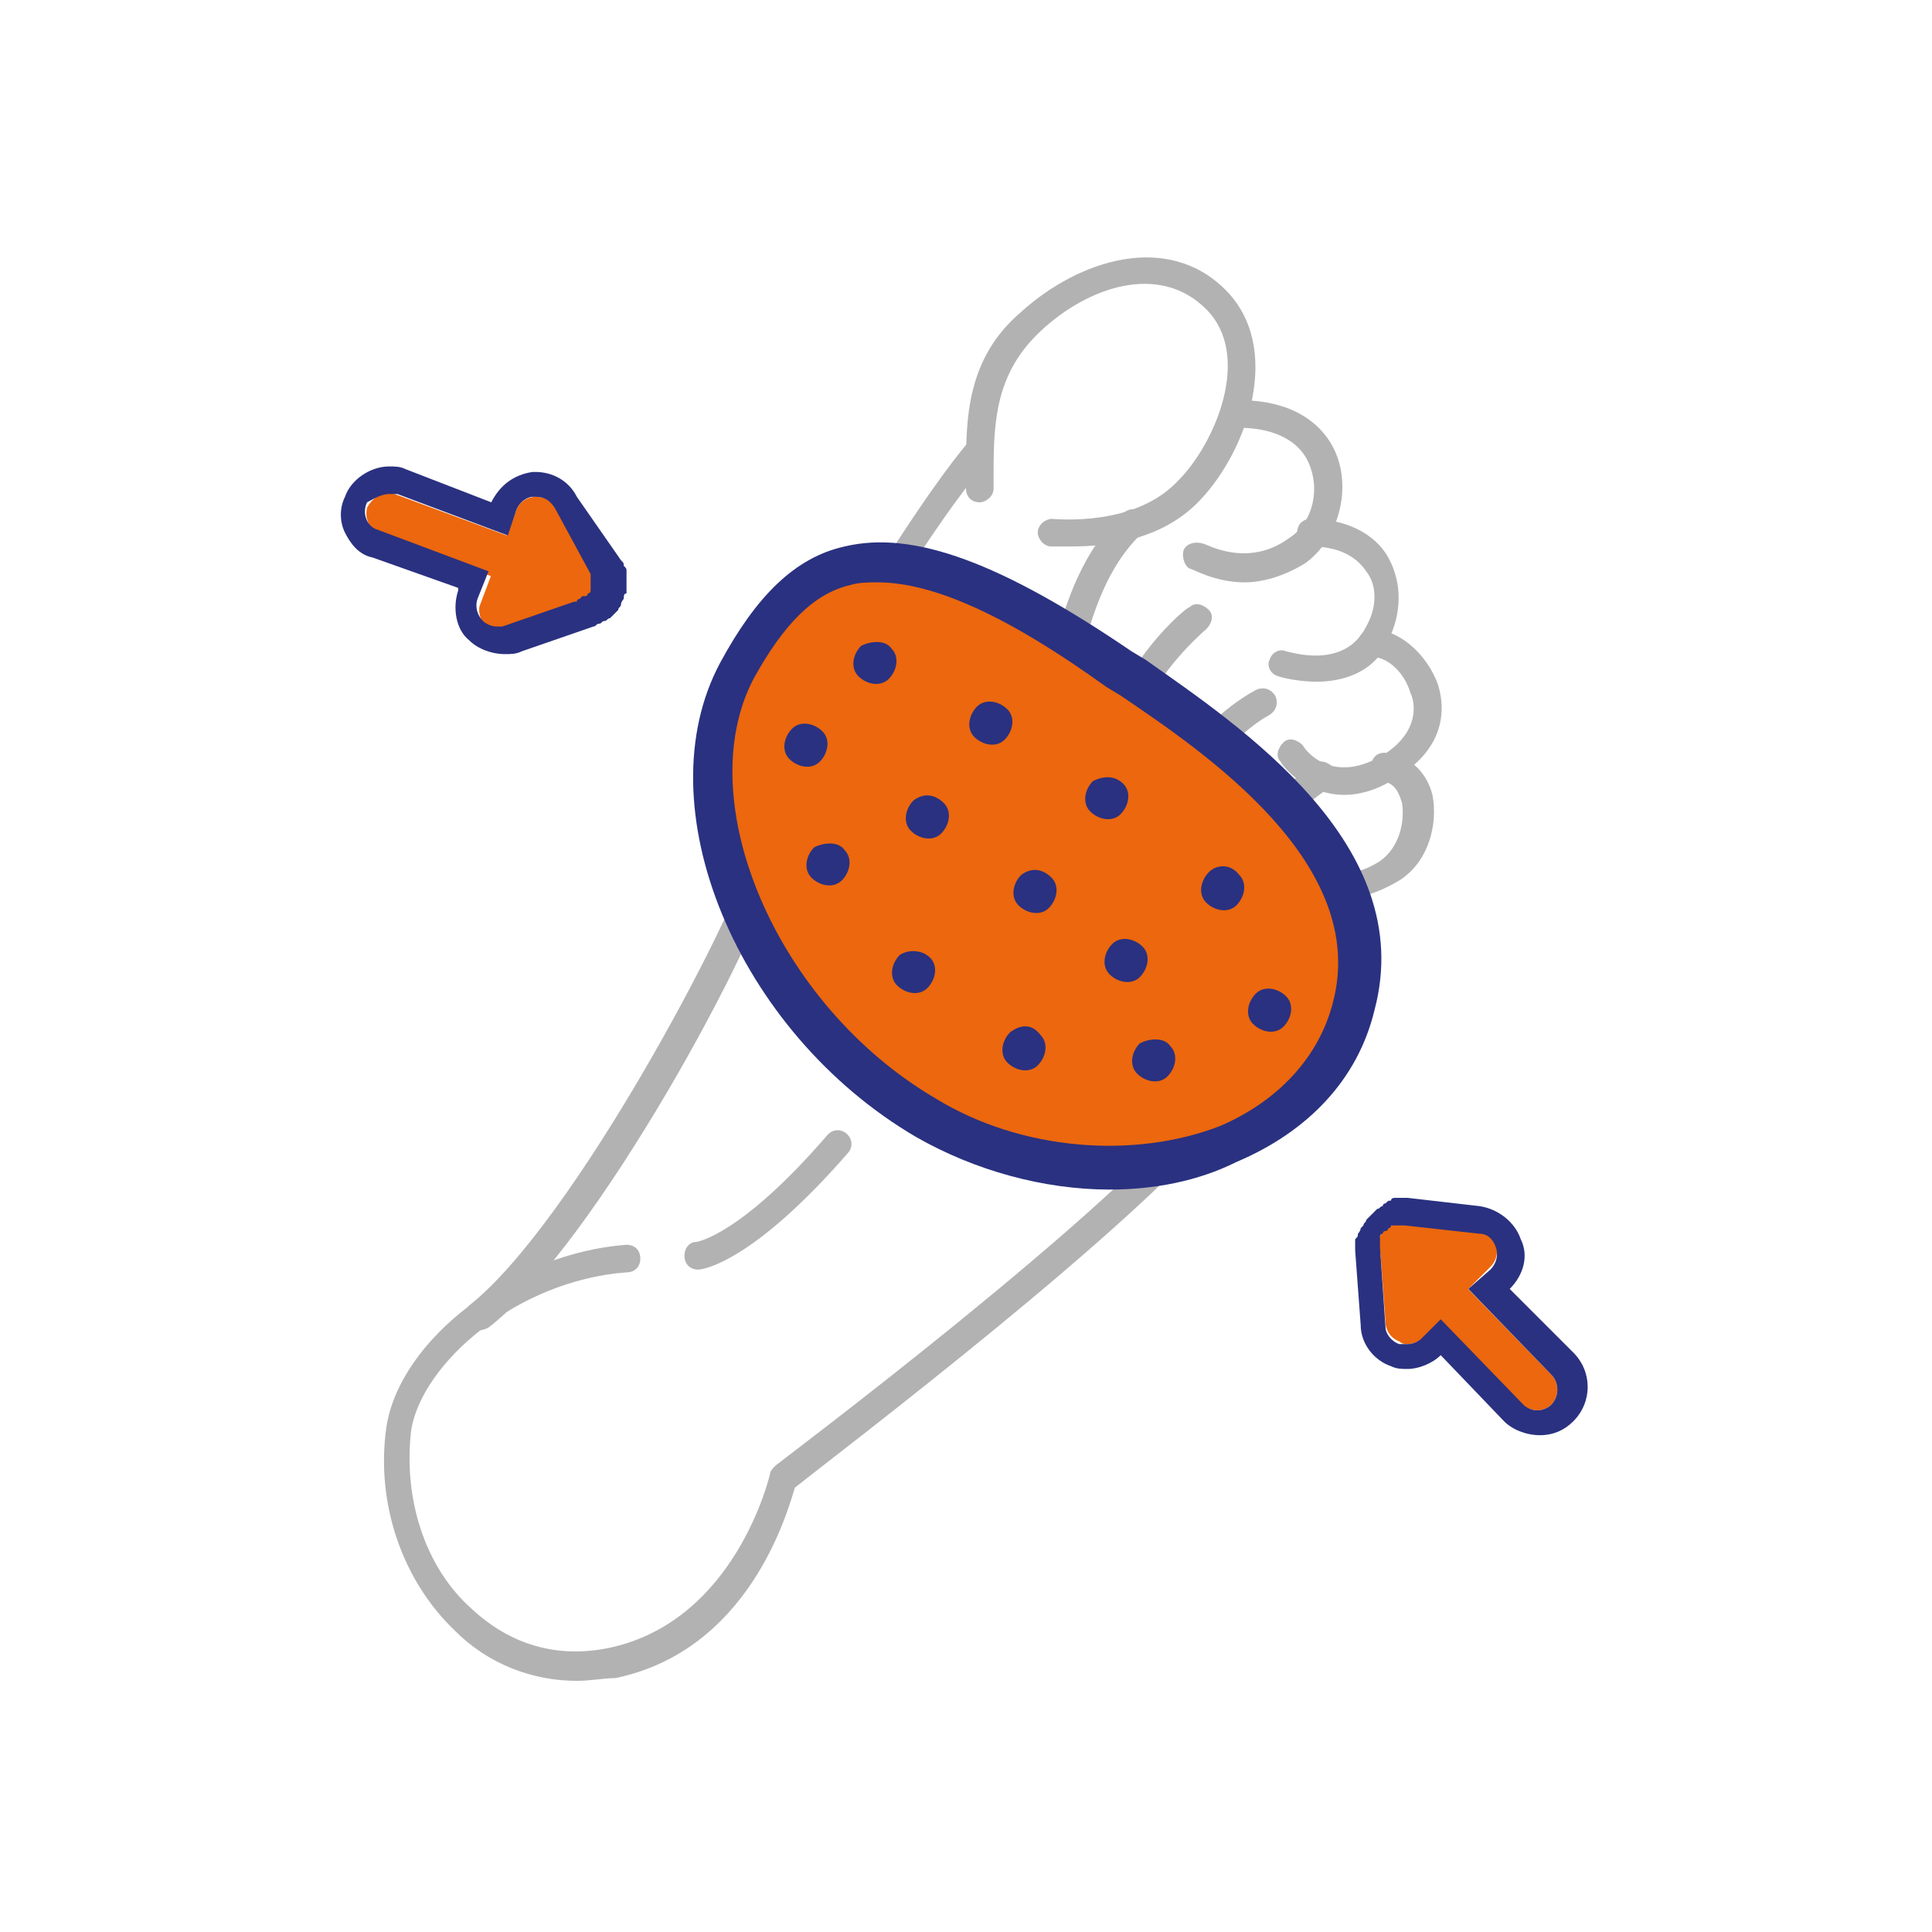 <?xml version="1.0" encoding="UTF-8"?> <svg xmlns="http://www.w3.org/2000/svg" xmlns:xlink="http://www.w3.org/1999/xlink" version="1.1" id="Capa_1" x="0px" y="0px" viewBox="0 0 70 70" style="enable-background:new 0 0 70 70;" xml:space="preserve"> <style type="text/css"> .st0{fill:#B3B2B2;} .st1{fill:#EC670D;} .st2{fill:#2A3180;} </style> <g> <path class="st0" d="M17.3,48.2c-0.1,0-0.3-0.1-0.4-0.2c-0.2-0.2-0.1-0.5,0.1-0.7c3.8-3,9.6-14.1,10.1-16.1 c0.1-0.3,0.3-0.4,0.6-0.4c0.3,0.1,0.4,0.3,0.4,0.6c-0.5,2.5-6.5,13.7-10.4,16.7C17.5,48.2,17.4,48.2,17.3,48.2z"></path> </g> <g> <path class="st0" d="M30.2,36.6c-0.1,0-0.2,0-0.3-0.1c-0.1-0.1-3.5-3.3-3.1-7.9c0.2-2.7,1.3-5,3.1-6.3c1.3-1,2.8-1.3,4.4-1 c0.3,0,0.5,0.3,0.4,0.6c-0.1,0.3-0.3,0.5-0.6,0.4c-1.3-0.2-2.5,0.1-3.6,0.9c-1.5,1.1-2.5,3.2-2.7,5.6c-0.4,4.1,2.7,7.1,2.8,7.1 c0.2,0.2,0.2,0.5,0,0.7C30.5,36.5,30.4,36.6,30.2,36.6z"></path> </g> <g> <path class="st0" d="M31.8,22.3c-0.1,0-0.2,0-0.3-0.1c-0.2-0.1-0.3-0.4-0.2-0.7c0.1-0.1,2.2-3.6,3.8-5.5c0.2-0.2,0.5-0.2,0.7,0 c0.2,0.2,0.2,0.5,0,0.7c-1.6,1.8-3.7,5.3-3.7,5.3C32.1,22.2,31.9,22.3,31.8,22.3z"></path> </g> <g> <path class="st0" d="M38.8,19.8c-0.3,0-0.5,0-0.7,0c-0.3,0-0.5-0.3-0.5-0.5c0-0.3,0.3-0.5,0.5-0.5c1.4,0.1,3.4-0.1,4.6-1.4 c1.3-1.3,2.7-4.5,1-6.2c-1.7-1.7-4.3-0.8-6,0.8c-1.6,1.5-1.7,3.2-1.7,5.1l0,0.6c0,0.3-0.3,0.5-0.5,0.5c-0.3,0-0.5-0.2-0.5-0.5 l0-0.6c0-1.9,0-4.1,2-5.8c2.1-1.9,5.3-2.9,7.4-0.8c2.1,2.1,0.8,5.8-0.9,7.6C42.2,19.5,40.3,19.8,38.8,19.8z"></path> </g> <g> <path class="st0" d="M46,31.6c-0.2,0-0.4-0.1-0.5-0.3c-1.9-4.9-8.2-8.3-8.3-8.3c-0.2-0.1-0.3-0.4-0.2-0.7c0.1-0.2,0.4-0.3,0.7-0.2 c0.3,0.1,6.6,3.6,8.7,8.8c0.1,0.3,0,0.5-0.3,0.6C46.2,31.6,46.1,31.6,46,31.6z"></path> </g> <g> <path class="st0" d="M39.3,23.3l-0.5-0.1L38.3,23c0.3-1,0.9-3.1,2.4-4.4c0.2-0.2,0.5-0.2,0.7,0c0.2,0.2,0.2,0.5,0,0.7 C40.1,20.5,39.6,22.3,39.3,23.3z M38.8,23.3L38.8,23.3L38.8,23.3z"></path> </g> <g> <path class="st0" d="M45.1,21.1c-1.1,0-1.9-0.5-2-0.5c-0.2-0.1-0.3-0.5-0.2-0.7c0.1-0.2,0.4-0.3,0.7-0.2c0.1,0,1.6,0.9,3.1-0.2 c0.8-0.5,1.1-1.6,0.8-2.5c-0.3-1-1.3-1.5-2.6-1.5c0,0-0.1,0-0.1,0c-0.3,0-0.5-0.2-0.5-0.5c0-0.3,0.2-0.5,0.5-0.5c0,0,0.1,0,0.1,0 c2.6,0,3.4,1.5,3.6,2.2c0.4,1.3-0.1,2.9-1.2,3.7C46.5,20.9,45.7,21.1,45.1,21.1z"></path> </g> <g> <path class="st0" d="M41.2,25.5c-0.1,0-0.2,0-0.2-0.1c-0.2-0.1-0.3-0.4-0.2-0.7c0.9-1.6,2.2-2.7,2.3-2.7c0.2-0.2,0.5-0.1,0.7,0.1 c0.2,0.2,0.1,0.5-0.1,0.7c0,0-1.2,1-2,2.4C41.6,25.5,41.4,25.5,41.2,25.5z"></path> </g> <g> <path class="st0" d="M43.6,27.8c-0.1,0-0.2,0-0.3-0.1c-0.2-0.2-0.3-0.5-0.1-0.7c0-0.1,1-1.3,2.3-2c0.2-0.1,0.5-0.1,0.7,0.2 c0.1,0.2,0.1,0.5-0.2,0.7c-1.1,0.6-2,1.8-2,1.8C43.9,27.7,43.8,27.8,43.6,27.8z"></path> </g> <g> <path class="st0" d="M47.7,24.7c-0.5,0-1.1-0.1-1.4-0.2c-0.3-0.1-0.4-0.4-0.3-0.6c0.1-0.3,0.4-0.4,0.6-0.3c0.1,0,2.1,0.7,2.9-0.9 c0.4-0.7,0.4-1.5,0-2c-0.4-0.6-1.1-0.9-2-0.9c-0.3,0-0.5-0.2-0.5-0.5c0-0.3,0.2-0.5,0.5-0.5c1.2,0,2.3,0.5,2.8,1.4 c0.5,0.9,0.5,2,0,3C49.8,24.4,48.6,24.7,47.7,24.7z"></path> </g> <g> <path class="st0" d="M45.5,30.4c-0.2,0-0.3-0.1-0.4-0.2c-0.2-0.2-0.1-0.5,0.1-0.7l2.4-1.8c0.2-0.2,0.5-0.1,0.7,0.1 c0.2,0.2,0.1,0.5-0.1,0.7l-2.4,1.8C45.7,30.4,45.6,30.4,45.5,30.4z"></path> </g> <g> <path class="st0" d="M48.7,28.8c-1.1,0-2-0.7-2.3-1.2c-0.2-0.2-0.1-0.5,0.1-0.7c0.2-0.2,0.5-0.1,0.7,0.1c0.1,0.2,1.1,1.5,3,0.3 c1.2-0.8,1.1-1.8,0.9-2.2c-0.2-0.7-0.8-1.3-1.4-1.3c-0.3,0-0.5-0.2-0.5-0.5c0-0.3,0.3-0.5,0.5-0.5c1,0,2,0.9,2.4,2 c0.4,1.3-0.1,2.5-1.4,3.3C50,28.6,49.3,28.8,48.7,28.8z"></path> </g> <g> <path class="st0" d="M20.9,60.9c-1.6,0-3.2-0.6-4.4-1.8c-1.9-1.8-2.9-4.6-2.5-7.4c0.5-3.2,4.6-6.3,8.7-6.6c0.3,0,0.5,0.2,0.5,0.5 c0,0.3-0.2,0.5-0.5,0.5c-4,0.3-7.4,3.3-7.8,5.7c-0.3,2.5,0.5,5,2.2,6.5c1.4,1.3,3.1,1.8,5,1.4c4.6-1,5.8-6.3,5.8-6.3 c0-0.1,0.1-0.2,0.2-0.3c0.1-0.1,12.4-9.3,15.5-13.4c3.1-4,3.8-7.7,3.8-7.7c0-0.2,0.1-0.3,0.3-0.4c0.1-0.1,0.3-0.1,0.4,0 c0,0,0.8,0.3,1.9-0.4c0.7-0.5,0.9-1.4,0.8-2.1c-0.1-0.3-0.2-0.7-0.7-0.8c-0.3,0-0.5-0.3-0.4-0.6c0-0.3,0.3-0.5,0.6-0.4 c0.8,0.1,1.4,0.7,1.6,1.5c0.2,1-0.1,2.4-1.2,3.1c-1,0.6-1.8,0.7-2.3,0.7C48,33.9,47,37,44.4,40.4c-3,3.9-14.1,12.3-15.6,13.5 c-0.3,1-1.7,5.9-6.5,6.9C21.9,60.8,21.4,60.9,20.9,60.9z"></path> </g> <g> <path class="st0" d="M25.3,46c-0.3,0-0.5-0.2-0.5-0.5c0-0.3,0.2-0.5,0.4-0.5c0.1,0,1.7-0.3,4.8-3.9c0.2-0.2,0.5-0.2,0.7,0 c0.2,0.2,0.2,0.5,0,0.7C27.3,45.7,25.5,46,25.3,46C25.3,46,25.3,46,25.3,46z"></path> </g> <g> <path class="st1" d="M40.5,24.2c3.1,2.1,10,6.5,8.5,12.3c-1.5,5.8-9.5,7.5-15.5,4c-5.9-3.5-9.4-11.3-6.8-16.2 C29.3,19.5,32.5,18.7,40.5,24.2"></path> </g> <g> <path class="st2" d="M40.2,43.1c-2.4,0-4.9-0.7-7-1.9c-6.5-3.8-9.9-12-7.1-17.2c1.3-2.4,2.7-3.8,4.5-4.2c2.5-0.6,5.7,0.6,10.4,3.8 l0.5,0.3c3.4,2.4,9.9,6.7,8.3,12.7c-0.6,2.5-2.4,4.4-5,5.5C43.4,42.8,41.8,43.1,40.2,43.1z M31.8,21.1c-0.3,0-0.7,0-1,0.1 c-1.3,0.3-2.4,1.4-3.5,3.4c-2.3,4.4,0.8,11.8,6.6,15.2c3.1,1.9,7.2,2.2,10.3,1c2.1-0.9,3.6-2.5,4.1-4.5c1.3-5-4.6-9-7.7-11.1 l-0.5-0.3l0,0C36.5,22.3,33.8,21.1,31.8,21.1z"></path> </g> <g> <path class="st2" d="M32.3,23.5c0.3,0.3,0.2,0.8-0.1,1.1c-0.3,0.3-0.8,0.2-1.1-0.1c-0.3-0.3-0.2-0.8,0.1-1.1 C31.6,23.2,32.1,23.2,32.3,23.5"></path> </g> <g> <path class="st2" d="M36.5,25.7c0.3,0.3,0.2,0.8-0.1,1.1c-0.3,0.3-0.8,0.2-1.1-0.1c-0.3-0.3-0.2-0.8,0.1-1.1 C35.7,25.3,36.2,25.4,36.5,25.7"></path> </g> <g> <path class="st2" d="M40.7,28.4c0.3,0.3,0.2,0.8-0.1,1.1c-0.3,0.3-0.8,0.2-1.1-0.1c-0.3-0.3-0.2-0.8,0.1-1.1 C40,28.1,40.4,28.1,40.7,28.4"></path> </g> <g> <path class="st2" d="M44.9,31.7c0.3,0.3,0.2,0.8-0.1,1.1c-0.3,0.3-0.8,0.2-1.1-0.1c-0.3-0.3-0.2-0.8,0.1-1.1 C44.1,31.3,44.6,31.3,44.9,31.7"></path> </g> <g> <path class="st2" d="M46.6,36.1c0.3,0.3,0.2,0.8-0.1,1.1c-0.3,0.3-0.8,0.2-1.1-0.1c-0.3-0.3-0.2-0.8,0.1-1.1 C45.8,35.7,46.3,35.8,46.6,36.1"></path> </g> <g> <path class="st2" d="M42.4,37.9c0.3,0.3,0.2,0.8-0.1,1.1c-0.3,0.3-0.8,0.2-1.1-0.1c-0.3-0.3-0.2-0.8,0.1-1.1 C41.7,37.6,42.2,37.6,42.4,37.9"></path> </g> <g> <path class="st2" d="M37.7,37.5c0.3,0.3,0.2,0.8-0.1,1.1c-0.3,0.3-0.8,0.2-1.1-0.1c-0.3-0.3-0.2-0.8,0.1-1.1 C37,37.1,37.4,37.1,37.7,37.5"></path> </g> <g> <path class="st2" d="M33.7,34.7c0.3,0.3,0.2,0.8-0.1,1.1c-0.3,0.3-0.8,0.2-1.1-0.1c-0.3-0.3-0.2-0.8,0.1-1.1 C32.9,34.4,33.4,34.4,33.7,34.7"></path> </g> <g> <path class="st2" d="M30.6,30.8c0.3,0.3,0.2,0.8-0.1,1.1c-0.3,0.3-0.8,0.2-1.1-0.1c-0.3-0.3-0.2-0.8,0.1-1.1 C29.9,30.5,30.4,30.5,30.6,30.8"></path> </g> <g> <path class="st2" d="M29.8,26.5c0.3,0.3,0.2,0.8-0.1,1.1c-0.3,0.3-0.8,0.2-1.1-0.1c-0.3-0.3-0.2-0.8,0.1-1.1 C29,26.1,29.5,26.2,29.8,26.5"></path> </g> <g> <path class="st2" d="M34.2,29.1c0.3,0.3,0.2,0.8-0.1,1.1c-0.3,0.3-0.8,0.2-1.1-0.1c-0.3-0.3-0.2-0.8,0.1-1.1 C33.5,28.7,33.9,28.8,34.2,29.1"></path> </g> <g> <path class="st2" d="M38.1,31.8c0.3,0.3,0.2,0.8-0.1,1.1c-0.3,0.3-0.8,0.2-1.1-0.1c-0.3-0.3-0.2-0.8,0.1-1.1 C37.4,31.4,37.8,31.5,38.1,31.8"></path> </g> <g> <path class="st2" d="M41.4,34.3c0.3,0.3,0.2,0.8-0.1,1.1c-0.3,0.3-0.8,0.2-1.1-0.1c-0.3-0.3-0.2-0.8,0.1-1.1 C40.6,33.9,41.1,34,41.4,34.3"></path> </g> <g> <path class="st1" d="M51,48.7c-0.1,0-0.2,0-0.3-0.1c-0.3-0.1-0.5-0.4-0.5-0.7L50,45.2c0-0.3,0.2-0.7,0.5-0.8 c0.3-0.1,0.7-0.1,0.9,0.2l1.4,1.6c0.3,0.3,0.3,0.8,0,1.1l-1.2,1.2C51.4,48.6,51.2,48.7,51,48.7z"></path> </g> <g> <path class="st1" d="M52.3,47.4c-0.2,0-0.4-0.1-0.6-0.2l-1.5-1.5c-0.2-0.2-0.3-0.6-0.2-0.9c0.1-0.3,0.5-0.5,0.8-0.5l2.7,0.3 c0.3,0,0.6,0.2,0.7,0.5c0.1,0.3,0,0.6-0.2,0.8l-1.2,1.2C52.7,47.3,52.5,47.4,52.3,47.4z"></path> </g> <g> <path class="st1" d="M55.7,51.1c-0.2,0-0.4-0.1-0.6-0.2l-3.4-3.5c-0.3-0.3-0.3-0.8,0-1.1c0.3-0.3,0.8-0.3,1.1,0l3.4,3.5 c0.3,0.3,0.3,0.8,0,1.1C56.1,51,55.9,51.1,55.7,51.1z"></path> </g> <g> <path class="st2" d="M50.9,44.4C50.9,44.4,50.9,44.4,50.9,44.4l2.7,0.3c0.3,0,0.5,0.2,0.6,0.5c0.1,0.3,0,0.6-0.2,0.8l-0.8,0.7 l3,3.1c0.3,0.3,0.3,0.8,0,1.1c-0.1,0.1-0.3,0.2-0.5,0.2c-0.2,0-0.4-0.1-0.5-0.2l-3-3.1l-0.7,0.7c-0.1,0.1-0.3,0.2-0.5,0.2 c-0.1,0-0.2,0-0.3,0c-0.3-0.1-0.5-0.4-0.5-0.6L50,45.2c0,0,0,0,0-0.1c0,0,0-0.1,0-0.1c0,0,0-0.1,0-0.1c0,0,0,0,0-0.1c0,0,0,0,0,0 c0,0,0-0.1,0.1-0.1c0,0,0-0.1,0.1-0.1c0,0,0.1,0,0.1-0.1c0,0,0.1,0,0.1-0.1c0,0,0,0,0,0c0,0,0,0,0.1,0c0,0,0.1,0,0.1,0 C50.7,44.4,50.7,44.4,50.9,44.4C50.8,44.4,50.8,44.4,50.9,44.4L50.9,44.4C50.8,44.4,50.8,44.4,50.9,44.4 M50.9,43.4 C50.8,43.4,50.8,43.4,50.9,43.4c-0.2,0-0.3,0-0.3,0c-0.1,0-0.2,0-0.2,0.1c-0.1,0-0.1,0-0.2,0.1c0,0-0.1,0-0.1,0.1 c-0.1,0-0.1,0.1-0.2,0.1c-0.1,0.1-0.1,0.1-0.2,0.2c-0.1,0.1-0.1,0.1-0.2,0.2c0,0.1-0.1,0.1-0.1,0.2c0,0-0.1,0.1-0.1,0.1 c0,0.1-0.1,0.2-0.1,0.2c0,0.1,0,0.1-0.1,0.2c0,0.1,0,0.1,0,0.2c0,0.1,0,0.1,0,0.2l0.2,2.7c0,0.7,0.5,1.3,1.1,1.5 c0.2,0.1,0.4,0.1,0.6,0.1c0.4,0,0.9-0.2,1.2-0.5l2.3,2.4c0.3,0.3,0.8,0.5,1.3,0.5c0.5,0,0.9-0.2,1.2-0.5c0.7-0.7,0.7-1.8,0-2.5 l-2.3-2.3l0,0c0.5-0.5,0.7-1.2,0.4-1.8c-0.2-0.6-0.8-1.1-1.5-1.2L51,43.4C50.9,43.4,50.9,43.4,50.9,43.4"></path> </g> <g> <path class="st1" d="M20.8,22c-0.1,0-0.2,0-0.3-0.1l-2-0.8c-0.4-0.2-0.6-0.6-0.4-1l0.6-1.6c0.1-0.3,0.4-0.5,0.7-0.5 c0.3,0,0.6,0.1,0.8,0.4l1.3,2.4c0.2,0.3,0.1,0.7-0.1,0.9C21.2,21.9,21,22,20.8,22z"></path> </g> <g> <path class="st1" d="M18.2,22.9c-0.2,0-0.4-0.1-0.6-0.2c-0.2-0.2-0.3-0.6-0.2-0.8l0.6-1.6c0.2-0.4,0.6-0.6,1-0.5l2,0.7 c0.3,0.1,0.5,0.4,0.5,0.8c0,0.3-0.2,0.6-0.5,0.8l-2.6,0.9C18.3,22.9,18.3,22.9,18.2,22.9z"></path> </g> <g> <path class="st1" d="M18.7,21.2c-0.1,0-0.2,0-0.3-0.1l-4.6-1.7c-0.4-0.2-0.6-0.6-0.5-1c0.2-0.4,0.6-0.6,1-0.5l4.6,1.7 c0.4,0.2,0.6,0.6,0.5,1C19.3,21,19,21.2,18.7,21.2z"></path> </g> <g> <path class="st2" d="M14.1,17.9c0.1,0,0.2,0,0.3,0l4,1.5l0.3-0.9c0.1-0.3,0.4-0.5,0.6-0.5c0,0,0,0,0.1,0c0.3,0,0.5,0.1,0.7,0.4 l1.3,2.4c0,0,0,0,0,0.1c0,0,0,0.1,0,0.1s0,0.1,0,0.1c0,0,0,0,0,0.1c0,0,0,0,0,0c0,0,0,0.1,0,0.1c0,0,0,0.1,0,0.1c0,0,0,0.1-0.1,0.1 c0,0,0,0.1-0.1,0.1c0,0,0,0,0,0c0,0,0,0-0.1,0c0,0-0.1,0.1-0.1,0.1c0,0-0.1,0-0.1,0.1c0,0,0,0-0.1,0l-2.6,0.9c-0.1,0-0.2,0-0.2,0 c-0.2,0-0.4-0.1-0.5-0.2c-0.2-0.2-0.3-0.5-0.2-0.8l0.4-1l-4-1.5c-0.4-0.1-0.6-0.6-0.4-1C13.5,18.1,13.8,17.9,14.1,17.9 M14.1,16.9 c-0.7,0-1.4,0.5-1.6,1.1c-0.2,0.4-0.2,0.9,0,1.3c0.2,0.4,0.5,0.8,1,0.9l3.1,1.1l0,0.1c-0.2,0.6-0.1,1.4,0.4,1.8 c0.3,0.3,0.8,0.5,1.3,0.5c0.2,0,0.4,0,0.6-0.1l2.6-0.9c0.1,0,0.1-0.1,0.2-0.1c0.1,0,0.1-0.1,0.2-0.1c0.1,0,0.1-0.1,0.2-0.1 c0,0,0.1-0.1,0.2-0.2c0,0,0.1-0.1,0.1-0.1c0-0.1,0.1-0.1,0.1-0.2c0-0.1,0.1-0.2,0.1-0.2c0-0.1,0-0.2,0.1-0.2c0-0.1,0-0.1,0-0.2 c0-0.1,0-0.1,0-0.2c0-0.1,0-0.2,0-0.2c0-0.1,0-0.1,0-0.2c0-0.1,0-0.1-0.1-0.2c0-0.1,0-0.1-0.1-0.2L20.9,18 c-0.3-0.6-0.9-0.9-1.5-0.9c0,0-0.1,0-0.1,0c-0.7,0.1-1.2,0.5-1.5,1.1L14.7,17C14.5,16.9,14.3,16.9,14.1,16.9"></path> </g> </svg> 